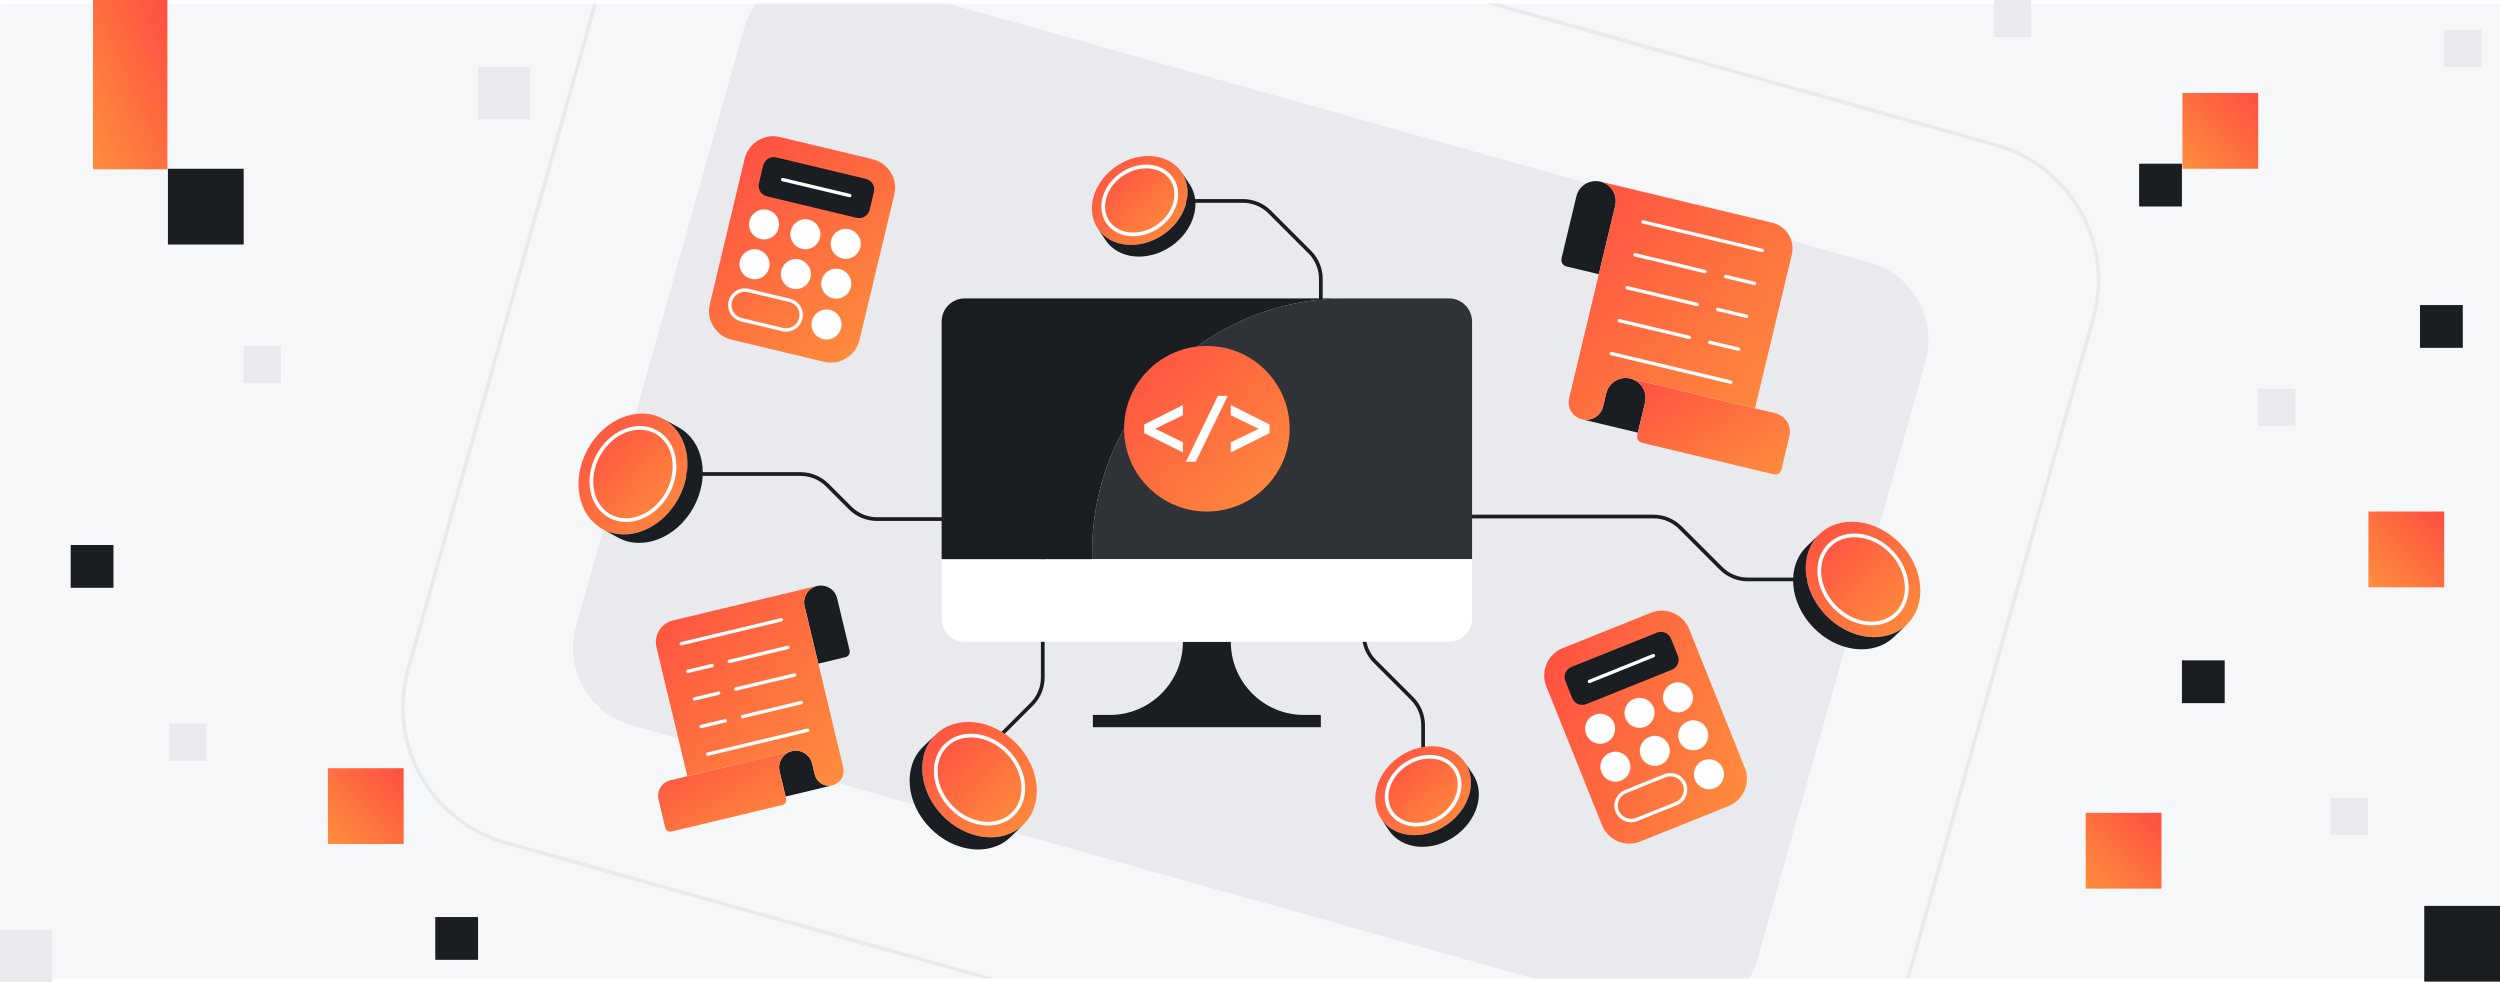 <svg width="1344" height="528" viewBox="0 0 1344 528" fill="none" xmlns="http://www.w3.org/2000/svg">
<rect x="0" y="0" width="1344" height="528" fill="#808080" stroke="none"/>
<g clip-path="url(#clip0_655_3081)">
<rect width="1344" height="528" fill="white"/>
<mask id="mask0_655_3081" style="mask-type:luminance" maskUnits="userSpaceOnUse" x="0" y="2" width="1344" height="525">
<path d="M1344 2H0V526.05H1344V2Z" fill="white"/>
</mask>
<g mask="url(#mask0_655_3081)">
<path d="M1357.47 -13.039H-13.47V541.101H1357.47V-13.039Z" fill="#F6F7F8"/>
<path d="M1005.37 141.21L452.85 -13.991C429.976 -20.416 406.224 -7.082 399.799 15.792L309.645 336.74C303.22 359.614 316.554 383.366 339.428 389.791L891.944 544.992C914.818 551.418 938.57 538.083 944.995 515.209L1035.15 194.261C1041.57 171.387 1028.24 147.635 1005.37 141.21Z" fill="#E8EAED"/>
<path d="M1073.12 78.019L427.911 -103.22C387.773 -114.495 346.094 -91.096 334.819 -50.958L219.415 359.882C208.14 400.02 231.539 441.699 271.677 452.974L916.885 634.212C957.024 645.487 998.703 622.088 1009.98 581.95L1125.38 171.111C1136.66 130.972 1113.26 89.293 1073.12 78.019Z" stroke="#E8EAED" stroke-width="2" stroke-miterlimit="10"/>
</g>
<path d="M469.068 85.577L419.371 73.682C410.874 71.649 402.337 76.888 400.304 85.385L381.598 163.538C379.565 172.035 384.804 180.572 393.301 182.606L442.998 194.5C451.495 196.534 460.032 191.294 462.066 182.797L480.771 104.645C482.805 96.147 477.565 87.61 469.068 85.577Z" fill="url(#paint0_linear_655_3081)"/>
<path d="M465.511 96.166L417.312 84.63C414.186 83.882 411.046 85.809 410.297 88.936L407.998 98.544C407.25 101.67 409.177 104.811 412.303 105.559L460.502 117.095C463.628 117.843 466.769 115.915 467.517 112.789L469.816 103.181C470.565 100.055 468.637 96.914 465.511 96.166Z" fill="#1A1D21"/>
<path d="M424.505 161.45L402.284 156.165C397.943 155.132 393.587 157.814 392.554 162.156C391.521 166.497 394.204 170.853 398.545 171.886L420.765 177.171C425.106 178.204 429.463 175.522 430.495 171.181C431.528 166.839 428.846 162.483 424.505 161.45Z" stroke="white" stroke-width="1.83" stroke-linecap="round" stroke-linejoin="round"/>
<path d="M444.334 182.531C448.796 182.531 452.414 178.914 452.414 174.451C452.414 169.989 448.796 166.371 444.334 166.371C439.871 166.371 436.254 169.989 436.254 174.451C436.254 178.914 439.871 182.531 444.334 182.531Z" fill="white"/>
<path d="M449.554 160.582C454.016 160.582 457.634 156.964 457.634 152.502C457.634 148.039 454.016 144.422 449.554 144.422C445.091 144.422 441.474 148.039 441.474 152.502C441.474 156.964 445.091 160.582 449.554 160.582Z" fill="white"/>
<path d="M454.654 139.172C459.116 139.172 462.734 135.554 462.734 131.092C462.734 126.629 459.116 123.012 454.654 123.012C450.191 123.012 446.574 126.629 446.574 131.092C446.574 135.554 450.191 139.172 454.654 139.172Z" fill="white"/>
<path d="M427.874 155.422C432.336 155.422 435.954 151.804 435.954 147.342C435.954 142.879 432.336 139.262 427.874 139.262C423.411 139.262 419.794 142.879 419.794 147.342C419.794 151.804 423.411 155.422 427.874 155.422Z" fill="white"/>
<path d="M432.964 134.012C437.426 134.012 441.044 130.394 441.044 125.932C441.044 121.469 437.426 117.852 432.964 117.852C428.501 117.852 424.884 121.469 424.884 125.932C424.884 130.394 428.501 134.012 432.964 134.012Z" fill="white"/>
<path d="M405.644 150.142C410.106 150.142 413.724 146.525 413.724 142.062C413.724 137.6 410.106 133.982 405.644 133.982C401.181 133.982 397.564 137.6 397.564 142.062C397.564 146.525 401.181 150.142 405.644 150.142Z" fill="white"/>
<path d="M410.744 128.732C415.206 128.732 418.824 125.115 418.824 120.652C418.824 116.19 415.206 112.572 410.744 112.572C406.281 112.572 402.664 116.19 402.664 120.652C402.664 125.115 406.281 128.732 410.744 128.732Z" fill="white"/>
<path d="M456.834 105.142L420.774 96.562" stroke="white" stroke-width="1.83" stroke-linecap="round" stroke-linejoin="round"/>
<path d="M887.518 329.418L840.096 348.453C831.987 351.707 828.052 360.919 831.307 369.027L861.241 443.604C864.496 451.712 873.707 455.647 881.816 452.392L929.238 433.357C937.346 430.103 941.281 420.891 938.027 412.783L908.092 338.206C904.838 330.098 895.626 326.163 887.518 329.418Z" fill="url(#paint1_linear_655_3081)"/>
<path d="M890.76 340.107L844.767 358.568C841.784 359.766 840.336 363.155 841.534 366.137L845.214 375.306C846.411 378.289 849.8 379.737 852.783 378.54L898.776 360.078C901.759 358.881 903.207 355.492 902.01 352.509L898.329 343.34C897.132 340.357 893.743 338.91 890.76 340.107Z" fill="#1A1D21"/>
<path d="M895.056 417.037L873.873 425.578C869.735 427.247 867.732 431.955 869.401 436.093C871.07 440.232 875.778 442.234 879.916 440.566L901.099 432.024C905.238 430.356 907.24 425.648 905.571 421.509C903.903 417.37 899.195 415.368 895.056 417.037Z" stroke="white" stroke-width="1.83" stroke-linecap="round" stroke-linejoin="round"/>
<path d="M918.744 424.322C923.207 424.322 926.824 420.705 926.824 416.242C926.824 411.78 923.207 408.162 918.744 408.162C914.282 408.162 910.664 411.78 910.664 416.242C910.664 420.705 914.282 424.322 918.744 424.322Z" fill="white"/>
<path d="M910.304 403.392C914.767 403.392 918.384 399.775 918.384 395.312C918.384 390.85 914.767 387.232 910.304 387.232C905.842 387.232 902.224 390.85 902.224 395.312C902.224 399.775 905.842 403.392 910.304 403.392Z" fill="white"/>
<path d="M902.084 382.982C906.547 382.982 910.164 379.365 910.164 374.902C910.164 370.44 906.547 366.822 902.084 366.822C897.622 366.822 894.004 370.44 894.004 374.902C894.004 379.365 897.622 382.982 902.084 382.982Z" fill="white"/>
<path d="M889.634 411.732C894.097 411.732 897.714 408.115 897.714 403.652C897.714 399.19 894.097 395.572 889.634 395.572C885.172 395.572 881.554 399.19 881.554 403.652C881.554 408.115 885.172 411.732 889.634 411.732Z" fill="white"/>
<path d="M881.404 391.312C885.867 391.312 889.484 387.695 889.484 383.232C889.484 378.77 885.867 375.152 881.404 375.152C876.942 375.152 873.324 378.77 873.324 383.232C873.324 387.695 876.942 391.312 881.404 391.312Z" fill="white"/>
<path d="M868.444 420.271C872.907 420.271 876.524 416.654 876.524 412.191C876.524 407.729 872.907 404.111 868.444 404.111C863.982 404.111 860.364 407.729 860.364 412.191C860.364 416.654 863.982 420.271 868.444 420.271Z" fill="white"/>
<path d="M860.224 399.861C864.687 399.861 868.304 396.244 868.304 391.781C868.304 387.319 864.687 383.701 860.224 383.701C855.762 383.701 852.144 387.319 852.144 391.781C852.144 396.244 855.762 399.861 860.224 399.861Z" fill="white"/>
<path d="M888.854 352.473L854.474 366.333" stroke="white" stroke-width="1.83" stroke-linecap="round" stroke-linejoin="round"/>
<path d="M847.453 105.572L839.473 138.902C839.013 140.842 840.213 142.782 842.153 143.252L859.513 147.412L868.333 110.582C869.713 104.822 866.163 99.031 860.393 97.651C857.503 96.962 854.633 97.501 852.273 98.942C849.933 100.382 848.143 102.702 847.453 105.582V105.572Z" fill="#1A1D21"/>
<path d="M850.493 225.421L880.503 232.601L884.373 216.431C885.063 213.551 884.513 210.651 883.083 208.311C881.643 205.981 879.323 204.181 876.433 203.491C875.713 203.321 874.993 203.221 874.253 203.201C869.283 203.041 864.713 206.391 863.503 211.441L861.823 218.471C861.223 220.991 859.643 223.031 857.603 224.291C855.553 225.551 853.023 226.021 850.503 225.421H850.493Z" fill="#1A1D21"/>
<path d="M943.493 219.552L876.433 203.492C879.323 204.182 881.643 205.982 883.083 208.312C884.513 210.652 885.063 213.552 884.373 216.432L880.503 232.602L880.173 233.962C879.743 235.772 880.853 237.592 882.673 238.032L953.613 255.012C955.423 255.442 957.243 254.332 957.683 252.512L961.973 234.592C963.303 229.042 959.873 223.462 954.333 222.142L943.503 219.552H943.493Z" fill="url(#paint2_linear_655_3081)"/>
<path d="M952.733 119.751C960.393 121.581 965.103 129.271 963.273 136.921L943.493 219.541L876.433 203.481C875.713 203.311 874.993 203.211 874.253 203.191C869.283 203.031 864.713 206.381 863.503 211.431L861.823 218.461C861.223 220.981 859.643 223.021 857.603 224.281C855.553 225.541 853.023 226.011 850.503 225.411C845.463 224.201 842.343 219.131 843.553 214.091L855.393 164.661L859.523 147.401L868.343 110.571C869.723 104.811 866.173 99.021 860.403 97.641L952.753 119.751H952.733Z" fill="url(#paint3_linear_655_3081)"/>
<path d="M883.243 119.301L947.383 134.651" stroke="white" stroke-width="1.83" stroke-linecap="round" stroke-linejoin="round"/>
<path d="M916.563 145.992L879.003 136.992" stroke="white" stroke-width="1.83" stroke-linecap="round" stroke-linejoin="round"/>
<path d="M943.143 152.351L927.663 148.641" stroke="white" stroke-width="1.83" stroke-linecap="round" stroke-linejoin="round"/>
<path d="M912.323 163.681L874.773 154.691" stroke="white" stroke-width="1.83" stroke-linecap="round" stroke-linejoin="round"/>
<path d="M938.903 170.052L923.433 166.342" stroke="white" stroke-width="1.83" stroke-linecap="round" stroke-linejoin="round"/>
<path d="M908.093 181.381L870.533 172.391" stroke="white" stroke-width="1.83" stroke-linecap="round" stroke-linejoin="round"/>
<path d="M934.673 187.741L919.193 184.041" stroke="white" stroke-width="1.83" stroke-linecap="round" stroke-linejoin="round"/>
<path d="M866.293 190.082L930.433 205.442" stroke="white" stroke-width="1.83" stroke-linecap="round" stroke-linejoin="round"/>
<path d="M450.054 321.682L456.744 349.633C457.134 351.263 456.124 352.893 454.504 353.283L439.944 356.772L432.544 325.883C431.384 321.053 434.364 316.202 439.204 315.042C441.624 314.462 444.034 314.922 446.014 316.122C447.974 317.332 449.484 319.283 450.054 321.693V321.682Z" fill="#1A1D21"/>
<path d="M447.504 422.193L422.344 428.223L419.094 414.663C418.514 412.253 418.974 409.823 420.174 407.853C421.384 405.893 423.334 404.383 425.754 403.803C426.364 403.653 426.954 403.573 427.584 403.553C431.754 403.423 435.584 406.233 436.604 410.463L438.014 416.363C438.524 418.473 439.844 420.193 441.554 421.243C443.274 422.303 445.394 422.693 447.514 422.183L447.504 422.193Z" fill="#1A1D21"/>
<path d="M369.504 417.273L425.744 403.803C423.324 404.383 421.374 405.893 420.164 407.853C418.964 409.813 418.504 412.243 419.084 414.663L422.334 428.223L422.604 429.363C422.964 430.883 422.034 432.413 420.514 432.773L361.024 447.013C359.504 447.373 357.974 446.443 357.614 444.923L354.014 429.893C352.904 425.233 355.774 420.563 360.424 419.453L369.504 417.283V417.273Z" fill="url(#paint4_linear_655_3081)"/>
<path d="M361.754 333.572C355.334 335.112 351.374 341.552 352.914 347.972L369.504 417.262L425.744 403.792C426.354 403.642 426.944 403.562 427.574 403.542C431.744 403.412 435.574 406.222 436.594 410.452L438.004 416.352C438.514 418.462 439.834 420.182 441.544 421.232C443.264 422.292 445.384 422.682 447.504 422.172C451.734 421.162 454.344 416.902 453.334 412.672L443.404 371.212L439.944 356.742L432.544 325.852C431.384 321.022 434.364 316.162 439.204 315.012L361.754 333.552V333.572Z" fill="url(#paint5_linear_655_3081)"/>
<path d="M420.034 333.193L366.244 346.063" stroke="white" stroke-width="1.83" stroke-linecap="round" stroke-linejoin="round"/>
<path d="M392.094 355.573L423.584 348.033" stroke="white" stroke-width="1.83" stroke-linecap="round" stroke-linejoin="round"/>
<path d="M369.804 360.913L382.784 357.803" stroke="white" stroke-width="1.83" stroke-linecap="round" stroke-linejoin="round"/>
<path d="M395.644 370.413L427.144 362.873" stroke="white" stroke-width="1.83" stroke-linecap="round" stroke-linejoin="round"/>
<path d="M373.354 375.753L386.334 372.643" stroke="white" stroke-width="1.83" stroke-linecap="round" stroke-linejoin="round"/>
<path d="M399.204 385.253L430.694 377.713" stroke="white" stroke-width="1.83" stroke-linecap="round" stroke-linejoin="round"/>
<path d="M376.904 390.592L389.884 387.482" stroke="white" stroke-width="1.83" stroke-linecap="round" stroke-linejoin="round"/>
<path d="M434.244 392.553L380.464 405.433" stroke="white" stroke-width="1.83" stroke-linecap="round" stroke-linejoin="round"/>
<path d="M1001.17 311.501H939.604C934.204 311.501 929.034 309.361 925.214 305.541L903.324 283.651C899.504 279.831 894.334 277.691 888.934 277.691H730.434C719.194 277.691 710.084 268.581 710.084 257.341V149.911C710.084 144.511 707.944 139.341 704.124 135.521L682.584 113.981C678.764 110.161 673.594 108.021 668.194 108.021H614.834" stroke="#1A1D21" stroke-width="2" stroke-linecap="round" stroke-linejoin="round"/>
<path d="M340.273 254.832H430.373C435.773 254.832 440.943 256.972 444.763 260.792L457.073 273.102C460.893 276.922 466.063 279.062 471.463 279.062H540.243C551.483 279.062 560.593 288.172 560.593 299.412V364.212C560.593 369.612 558.453 374.782 554.633 378.602L524.953 408.282" stroke="#1A1D21" stroke-width="2" stroke-linecap="round" stroke-linejoin="round"/>
<path d="M765.063 422.412V389.912C765.063 384.512 762.923 379.342 759.103 375.522L739.163 355.582C735.343 351.762 733.203 346.592 733.203 341.192V308.932" stroke="#1A1D21" stroke-width="2" stroke-linecap="round" stroke-linejoin="round"/>
<path d="M323.944 284.412C310.524 277.002 306.964 257.742 315.984 241.412C325.004 225.082 343.194 217.832 356.624 225.242C370.054 232.652 373.604 251.902 364.584 268.242C355.564 284.582 337.364 291.822 323.944 284.412ZM321.724 244.582C314.834 257.062 317.554 271.752 327.804 277.412C338.044 283.072 351.934 277.542 358.824 265.072C365.714 252.602 362.994 237.902 352.744 232.242C342.494 226.582 328.604 232.112 321.714 244.582H321.724Z" fill="url(#paint6_linear_655_3081)"/>
<path d="M327.804 277.413C317.554 271.753 314.834 257.053 321.724 244.583C328.614 232.113 342.504 226.583 352.754 232.243C362.994 237.903 365.714 252.593 358.834 265.073C351.954 277.553 338.054 283.073 327.814 277.413H327.804Z" fill="url(#paint7_linear_655_3081)"/>
<path d="M332.184 288.962L323.944 284.412C337.364 291.822 355.554 284.582 364.584 268.242C373.614 251.902 370.044 232.642 356.624 225.242L364.864 229.792C378.284 237.202 381.844 256.452 372.824 272.792C363.804 289.132 345.614 296.372 332.184 288.962Z" fill="#1A1D21"/>
<path d="M321.724 244.582C328.614 232.102 342.504 226.582 352.754 232.242C362.994 237.902 365.714 252.592 358.834 265.072C351.954 277.552 338.054 283.072 327.814 277.412C317.564 271.752 314.844 257.052 321.734 244.582H321.724Z" stroke="white" stroke-width="2" stroke-linecap="round" stroke-linejoin="round"/>
<path d="M978.074 287.202C989.104 276.552 1008.55 278.802 1021.52 292.222C1034.49 305.642 1036.07 325.162 1025.04 335.812C1014.02 346.462 994.574 344.222 981.594 330.792C968.624 317.372 967.044 297.852 978.074 287.202ZM1016.8 296.782C1006.9 286.532 992.054 284.822 983.634 292.952C975.214 301.082 976.424 315.982 986.324 326.232C996.224 336.482 1011.07 338.192 1019.49 330.062C1027.91 321.932 1026.71 307.032 1016.8 296.782Z" fill="url(#paint8_linear_655_3081)"/>
<path d="M983.634 292.952C992.054 284.822 1006.9 286.532 1016.8 296.782C1026.7 307.032 1027.91 321.932 1019.49 330.062C1011.07 338.192 996.234 336.482 986.324 326.232C976.424 315.982 975.214 301.082 983.634 292.952Z" fill="url(#paint9_linear_655_3081)"/>
<path d="M971.314 293.741L978.084 287.201C967.064 297.851 968.644 317.371 981.604 330.791C994.574 344.221 1014.02 346.461 1025.05 335.811L1018.28 342.351C1007.25 353.001 987.814 350.761 974.834 337.331C961.864 323.911 960.284 304.391 971.314 293.741Z" fill="#1A1D21"/>
<path d="M1016.8 296.782C1026.7 307.032 1027.91 321.932 1019.49 330.062C1011.07 338.192 996.234 336.482 986.324 326.232C976.424 315.982 975.214 301.082 983.634 292.952C992.054 284.822 1006.9 286.532 1016.8 296.782Z" stroke="white" stroke-width="2" stroke-linecap="round" stroke-linejoin="round"/>
<path d="M503.113 394.831C514.143 384.181 533.593 386.431 546.563 399.851C559.533 413.281 561.113 432.791 550.083 443.441C539.063 454.091 519.613 451.851 506.633 438.421C493.653 424.991 492.083 405.481 503.113 394.831ZM541.833 404.411C531.933 394.161 517.083 392.451 508.663 400.581C500.243 408.711 501.453 423.611 511.353 433.861C521.253 444.111 536.103 445.821 544.523 437.691C552.943 429.561 551.743 414.661 541.833 404.411Z" fill="url(#paint10_linear_655_3081)"/>
<path d="M508.663 400.581C517.083 392.451 531.933 394.161 541.833 404.411C551.733 414.661 552.943 429.561 544.523 437.691C536.103 445.821 521.263 444.111 511.353 433.861C501.443 423.611 500.243 408.711 508.663 400.581Z" fill="url(#paint11_linear_655_3081)"/>
<path d="M496.343 401.37L503.113 394.83C492.093 405.48 493.673 425 506.633 438.42C519.593 451.84 539.053 454.09 550.083 443.44L543.313 449.98C532.283 460.63 512.843 458.39 499.863 444.96C486.893 431.54 485.313 412.02 496.343 401.37Z" fill="#1A1D21"/>
<path d="M541.833 404.411C551.733 414.661 552.943 429.561 544.523 437.691C536.103 445.821 521.263 444.111 511.353 433.861C501.443 423.611 500.243 408.711 508.663 400.581C517.083 392.451 531.933 394.161 541.833 404.411Z" stroke="white" stroke-width="2" stroke-linecap="round" stroke-linejoin="round"/>
<path d="M742.554 440.241C735.674 430.031 740.184 414.961 752.614 406.591C765.044 398.221 780.704 399.711 787.574 409.921C794.444 420.131 789.944 435.201 777.514 443.571C765.084 451.941 749.424 450.451 742.554 440.241ZM755.564 410.961C746.074 417.351 742.634 428.851 747.884 436.651C753.134 444.451 765.084 445.581 774.574 439.191C784.064 432.801 787.504 421.301 782.254 413.501C777.004 405.701 765.054 404.561 755.564 410.961Z" fill="url(#paint12_linear_655_3081)"/>
<path d="M747.884 436.651C742.634 428.851 746.074 417.351 755.564 410.961C765.054 404.571 777.004 405.711 782.254 413.501C787.504 421.291 784.064 432.801 774.574 439.191C765.084 445.581 753.134 444.441 747.884 436.651Z" fill="url(#paint13_linear_655_3081)"/>
<path d="M746.774 446.512L742.554 440.242C749.424 450.452 765.084 451.942 777.514 443.572C789.944 435.202 794.454 420.132 787.574 409.922L791.794 416.192C798.674 426.402 794.164 441.472 781.734 449.842C769.304 458.212 753.644 456.722 746.774 446.512Z" fill="#1A1D21"/>
<path d="M755.564 410.961C765.054 404.571 777.004 405.711 782.254 413.501C787.504 421.291 784.064 432.801 774.574 439.191C765.084 445.581 753.134 444.441 747.884 436.651C742.634 428.861 746.074 417.351 755.564 410.961Z" stroke="white" stroke-width="2" stroke-linecap="round" stroke-linejoin="round"/>
<path d="M590.204 122.931C583.324 112.721 587.834 97.651 600.264 89.281C612.694 80.911 628.354 82.401 635.224 92.611C642.094 102.821 637.594 117.891 625.164 126.261C612.734 134.631 597.074 133.141 590.204 122.931ZM603.214 93.651C593.724 100.041 590.284 111.541 595.534 119.341C600.784 127.131 612.734 128.271 622.224 121.881C631.714 115.491 635.154 103.991 629.904 96.191C624.654 88.391 612.704 87.251 603.214 93.651Z" fill="url(#paint14_linear_655_3081)"/>
<path d="M595.534 119.34C590.284 111.54 593.724 100.04 603.214 93.65C612.704 87.26 624.654 88.4 629.904 96.191C635.154 103.98 631.714 115.49 622.224 121.88C612.734 128.27 600.784 127.13 595.534 119.34Z" fill="url(#paint15_linear_655_3081)"/>
<path d="M594.424 129.201L590.204 122.931C597.074 133.141 612.734 134.631 625.164 126.261C637.594 117.891 642.104 102.821 635.224 92.611L639.444 98.881C646.324 109.091 641.814 124.161 629.384 132.531C616.954 140.901 601.294 139.411 594.424 129.201Z" fill="#1A1D21"/>
<path d="M603.214 93.65C612.704 87.26 624.654 88.4 629.904 96.191C635.154 103.98 631.714 115.49 622.224 121.88C612.734 128.27 600.784 127.13 595.534 119.34C590.284 111.54 593.724 100.04 603.214 93.65Z" stroke="white" stroke-width="2" stroke-linecap="round" stroke-linejoin="round"/>
<path d="M635.945 345.021C635.945 366.751 618.325 384.361 596.605 384.361H587.545V390.931H710.085V384.361H701.025C679.295 384.361 661.685 366.741 661.685 345.021" fill="#1A1D21"/>
<path d="M778.955 160.412H723.435C648.165 160.412 587.135 221.432 587.135 296.712V300.582H791.385V172.862C791.385 165.992 785.815 160.422 778.945 160.422L778.955 160.412Z" fill="#2F3237"/>
<path d="M791.395 300.582V332.582C791.395 339.452 785.825 345.022 778.955 345.022H518.665C511.795 345.022 506.225 339.452 506.225 332.582V300.582H791.395Z" fill="white"/>
<path d="M518.665 160.412H723.445C648.175 160.412 587.145 221.432 587.145 296.712V300.582H506.225V172.862C506.225 165.992 511.795 160.422 518.665 160.422V160.412Z" fill="#1A1D21"/>
<path d="M648.805 275C673.387 275 693.315 255.073 693.315 230.49C693.315 205.908 673.387 185.98 648.805 185.98C624.223 185.98 604.295 205.908 604.295 230.49C604.295 255.073 624.223 275 648.805 275Z" fill="url(#paint16_linear_655_3081)"/>
<path d="M615.115 228.2L635.935 217.74V223.22L621.035 230.47L635.935 237.77V243.25L615.115 232.84V228.2Z" fill="white"/>
<path d="M642.835 248.23H637.555L654.765 212.77H660.045L642.835 248.23Z" fill="white"/>
<path d="M682.495 232.84L661.675 243.25V237.82L676.665 230.52L661.675 223.27V217.75L682.495 228.21V232.85V232.84Z" fill="white"/>
<path d="M90.27 90.731H131V131.46H90.27V90.731Z" fill="#1A1D21"/>
<path d="M1303.27 487H1344V527.73H1303.27V487Z" fill="#1A1D21"/>
<path d="M38 293H61V316H38V293Z" fill="#1A1D21"/>
<path d="M1173 355H1196V378H1173V355Z" fill="#1A1D21"/>
<path d="M1301 164H1324V187H1301V164Z" fill="#1A1D21"/>
<path d="M234 493H257V516H234V493Z" fill="#1A1D21"/>
<path d="M1150 88H1173V111H1150V88Z" fill="#1A1D21"/>
<path d="M50 0H90V91H50V0Z" fill="url(#paint17_linear_655_3081)"/>
<path d="M176.27 413H217V453.73H176.27V413Z" fill="url(#paint18_linear_655_3081)"/>
<path d="M1121.27 437H1162V477.73H1121.27V437Z" fill="url(#paint19_linear_655_3081)"/>
<path d="M1273.27 275H1314V315.73H1273.27V275Z" fill="url(#paint20_linear_655_3081)"/>
<path d="M1173.27 50H1214V90.73H1173.27V50Z" fill="url(#paint21_linear_655_3081)"/>
<path d="M257 36H285V64H257V36Z" fill="#E8EAED"/>
<path d="M0 500H28V528H0V500Z" fill="#E8EAED"/>
<path d="M91 389H111V409H91V389Z" fill="#E8EAED"/>
<path d="M131 186H151V206H131V186Z" fill="#E8EAED"/>
<path d="M1214 209H1234V229H1214V209Z" fill="#E8EAED"/>
<path d="M1072 0H1092V20H1072V0Z" fill="#E8EAED"/>
<path d="M1253 429H1273V449H1253V429Z" fill="#E8EAED"/>
<path d="M1314 16H1334V36H1314V16Z" fill="#E8EAED"/>
</g>
<defs>
<linearGradient id="paint0_linear_655_3081" x1="403.986" y1="70" x2="489.691" y2="171.833" gradientUnits="userSpaceOnUse">
<stop stop-color="#FF4F42"/>
<stop offset="1" stop-color="#FF8E3C"/>
</linearGradient>
<linearGradient id="paint1_linear_655_3081" x1="825.414" y1="354.346" x2="954.224" y2="387.863" gradientUnits="userSpaceOnUse">
<stop stop-color="#FF4F42"/>
<stop offset="1" stop-color="#FF8E3C"/>
</linearGradient>
<linearGradient id="paint2_linear_655_3081" x1="876.433" y1="203.492" x2="922.022" y2="279.302" gradientUnits="userSpaceOnUse">
<stop stop-color="#FF4F42"/>
<stop offset="1" stop-color="#FF8E3C"/>
</linearGradient>
<linearGradient id="paint3_linear_655_3081" x1="843.293" y1="97.641" x2="971.079" y2="217.787" gradientUnits="userSpaceOnUse">
<stop stop-color="#FF4F42"/>
<stop offset="1" stop-color="#FF8E3C"/>
</linearGradient>
<linearGradient id="paint4_linear_655_3081" x1="353.776" y1="403.803" x2="392.015" y2="467.378" gradientUnits="userSpaceOnUse">
<stop stop-color="#FF4F42"/>
<stop offset="1" stop-color="#FF8E3C"/>
</linearGradient>
<linearGradient id="paint5_linear_655_3081" x1="352.582" y1="315.012" x2="459.761" y2="415.79" gradientUnits="userSpaceOnUse">
<stop stop-color="#FF4F42"/>
<stop offset="1" stop-color="#FF8E3C"/>
</linearGradient>
<linearGradient id="paint6_linear_655_3081" x1="311" y1="222.336" x2="375.635" y2="280.591" gradientUnits="userSpaceOnUse">
<stop stop-color="#FF4F42"/>
<stop offset="1" stop-color="#FF8E3C"/>
</linearGradient>
<linearGradient id="paint7_linear_655_3081" x1="317.917" y1="230.021" x2="367.265" y2="274.498" gradientUnits="userSpaceOnUse">
<stop stop-color="#FF4F42"/>
<stop offset="1" stop-color="#FF8E3C"/>
</linearGradient>
<linearGradient id="paint8_linear_655_3081" x1="970.733" y1="280.48" x2="1032.79" y2="342.132" gradientUnits="userSpaceOnUse">
<stop stop-color="#FF4F42"/>
<stop offset="1" stop-color="#FF8E3C"/>
</linearGradient>
<linearGradient id="paint9_linear_655_3081" x1="978.031" y1="287.818" x2="1025.41" y2="334.883" gradientUnits="userSpaceOnUse">
<stop stop-color="#FF4F42"/>
<stop offset="1" stop-color="#FF8E3C"/>
</linearGradient>
<linearGradient id="paint10_linear_655_3081" x1="495.769" y1="388.109" x2="557.823" y2="449.764" gradientUnits="userSpaceOnUse">
<stop stop-color="#FF4F42"/>
<stop offset="1" stop-color="#FF8E3C"/>
</linearGradient>
<linearGradient id="paint11_linear_655_3081" x1="503.057" y1="395.447" x2="550.433" y2="442.515" gradientUnits="userSpaceOnUse">
<stop stop-color="#FF4F42"/>
<stop offset="1" stop-color="#FF8E3C"/>
</linearGradient>
<linearGradient id="paint12_linear_655_3081" x1="739.334" y1="401.172" x2="787.025" y2="452.489" gradientUnits="userSpaceOnUse">
<stop stop-color="#FF4F42"/>
<stop offset="1" stop-color="#FF8E3C"/>
</linearGradient>
<linearGradient id="paint13_linear_655_3081" x1="745.427" y1="406.824" x2="781.832" y2="446.003" gradientUnits="userSpaceOnUse">
<stop stop-color="#FF4F42"/>
<stop offset="1" stop-color="#FF8E3C"/>
</linearGradient>
<linearGradient id="paint14_linear_655_3081" x1="586.984" y1="83.861" x2="634.675" y2="135.178" gradientUnits="userSpaceOnUse">
<stop stop-color="#FF4F42"/>
<stop offset="1" stop-color="#FF8E3C"/>
</linearGradient>
<linearGradient id="paint15_linear_655_3081" x1="593.077" y1="89.514" x2="629.482" y2="128.692" gradientUnits="userSpaceOnUse">
<stop stop-color="#FF4F42"/>
<stop offset="1" stop-color="#FF8E3C"/>
</linearGradient>
<linearGradient id="paint16_linear_655_3081" x1="604.295" y1="185.98" x2="693.315" y2="275" gradientUnits="userSpaceOnUse">
<stop stop-color="#FF4F42"/>
<stop offset="1" stop-color="#FF8E3C"/>
</linearGradient>
<linearGradient id="paint17_linear_655_3081" x1="90" y1="0" x2="22.954" y2="29.471" gradientUnits="userSpaceOnUse">
<stop stop-color="#FF4F42"/>
<stop offset="1" stop-color="#FF8E3C"/>
</linearGradient>
<linearGradient id="paint18_linear_655_3081" x1="217" y1="413" x2="176.27" y2="453.73" gradientUnits="userSpaceOnUse">
<stop stop-color="#FF4F42"/>
<stop offset="1" stop-color="#FF8E3C"/>
</linearGradient>
<linearGradient id="paint19_linear_655_3081" x1="1162" y1="437" x2="1121.27" y2="477.73" gradientUnits="userSpaceOnUse">
<stop stop-color="#FF4F42"/>
<stop offset="1" stop-color="#FF8E3C"/>
</linearGradient>
<linearGradient id="paint20_linear_655_3081" x1="1314" y1="275" x2="1273.27" y2="315.73" gradientUnits="userSpaceOnUse">
<stop stop-color="#FF4F42"/>
<stop offset="1" stop-color="#FF8E3C"/>
</linearGradient>
<linearGradient id="paint21_linear_655_3081" x1="1214" y1="50" x2="1173.27" y2="90.73" gradientUnits="userSpaceOnUse">
<stop stop-color="#FF4F42"/>
<stop offset="1" stop-color="#FF8E3C"/>
</linearGradient>
<clipPath id="clip0_655_3081">
<rect width="1344" height="528" fill="white"/>
</clipPath>
</defs>
</svg>
